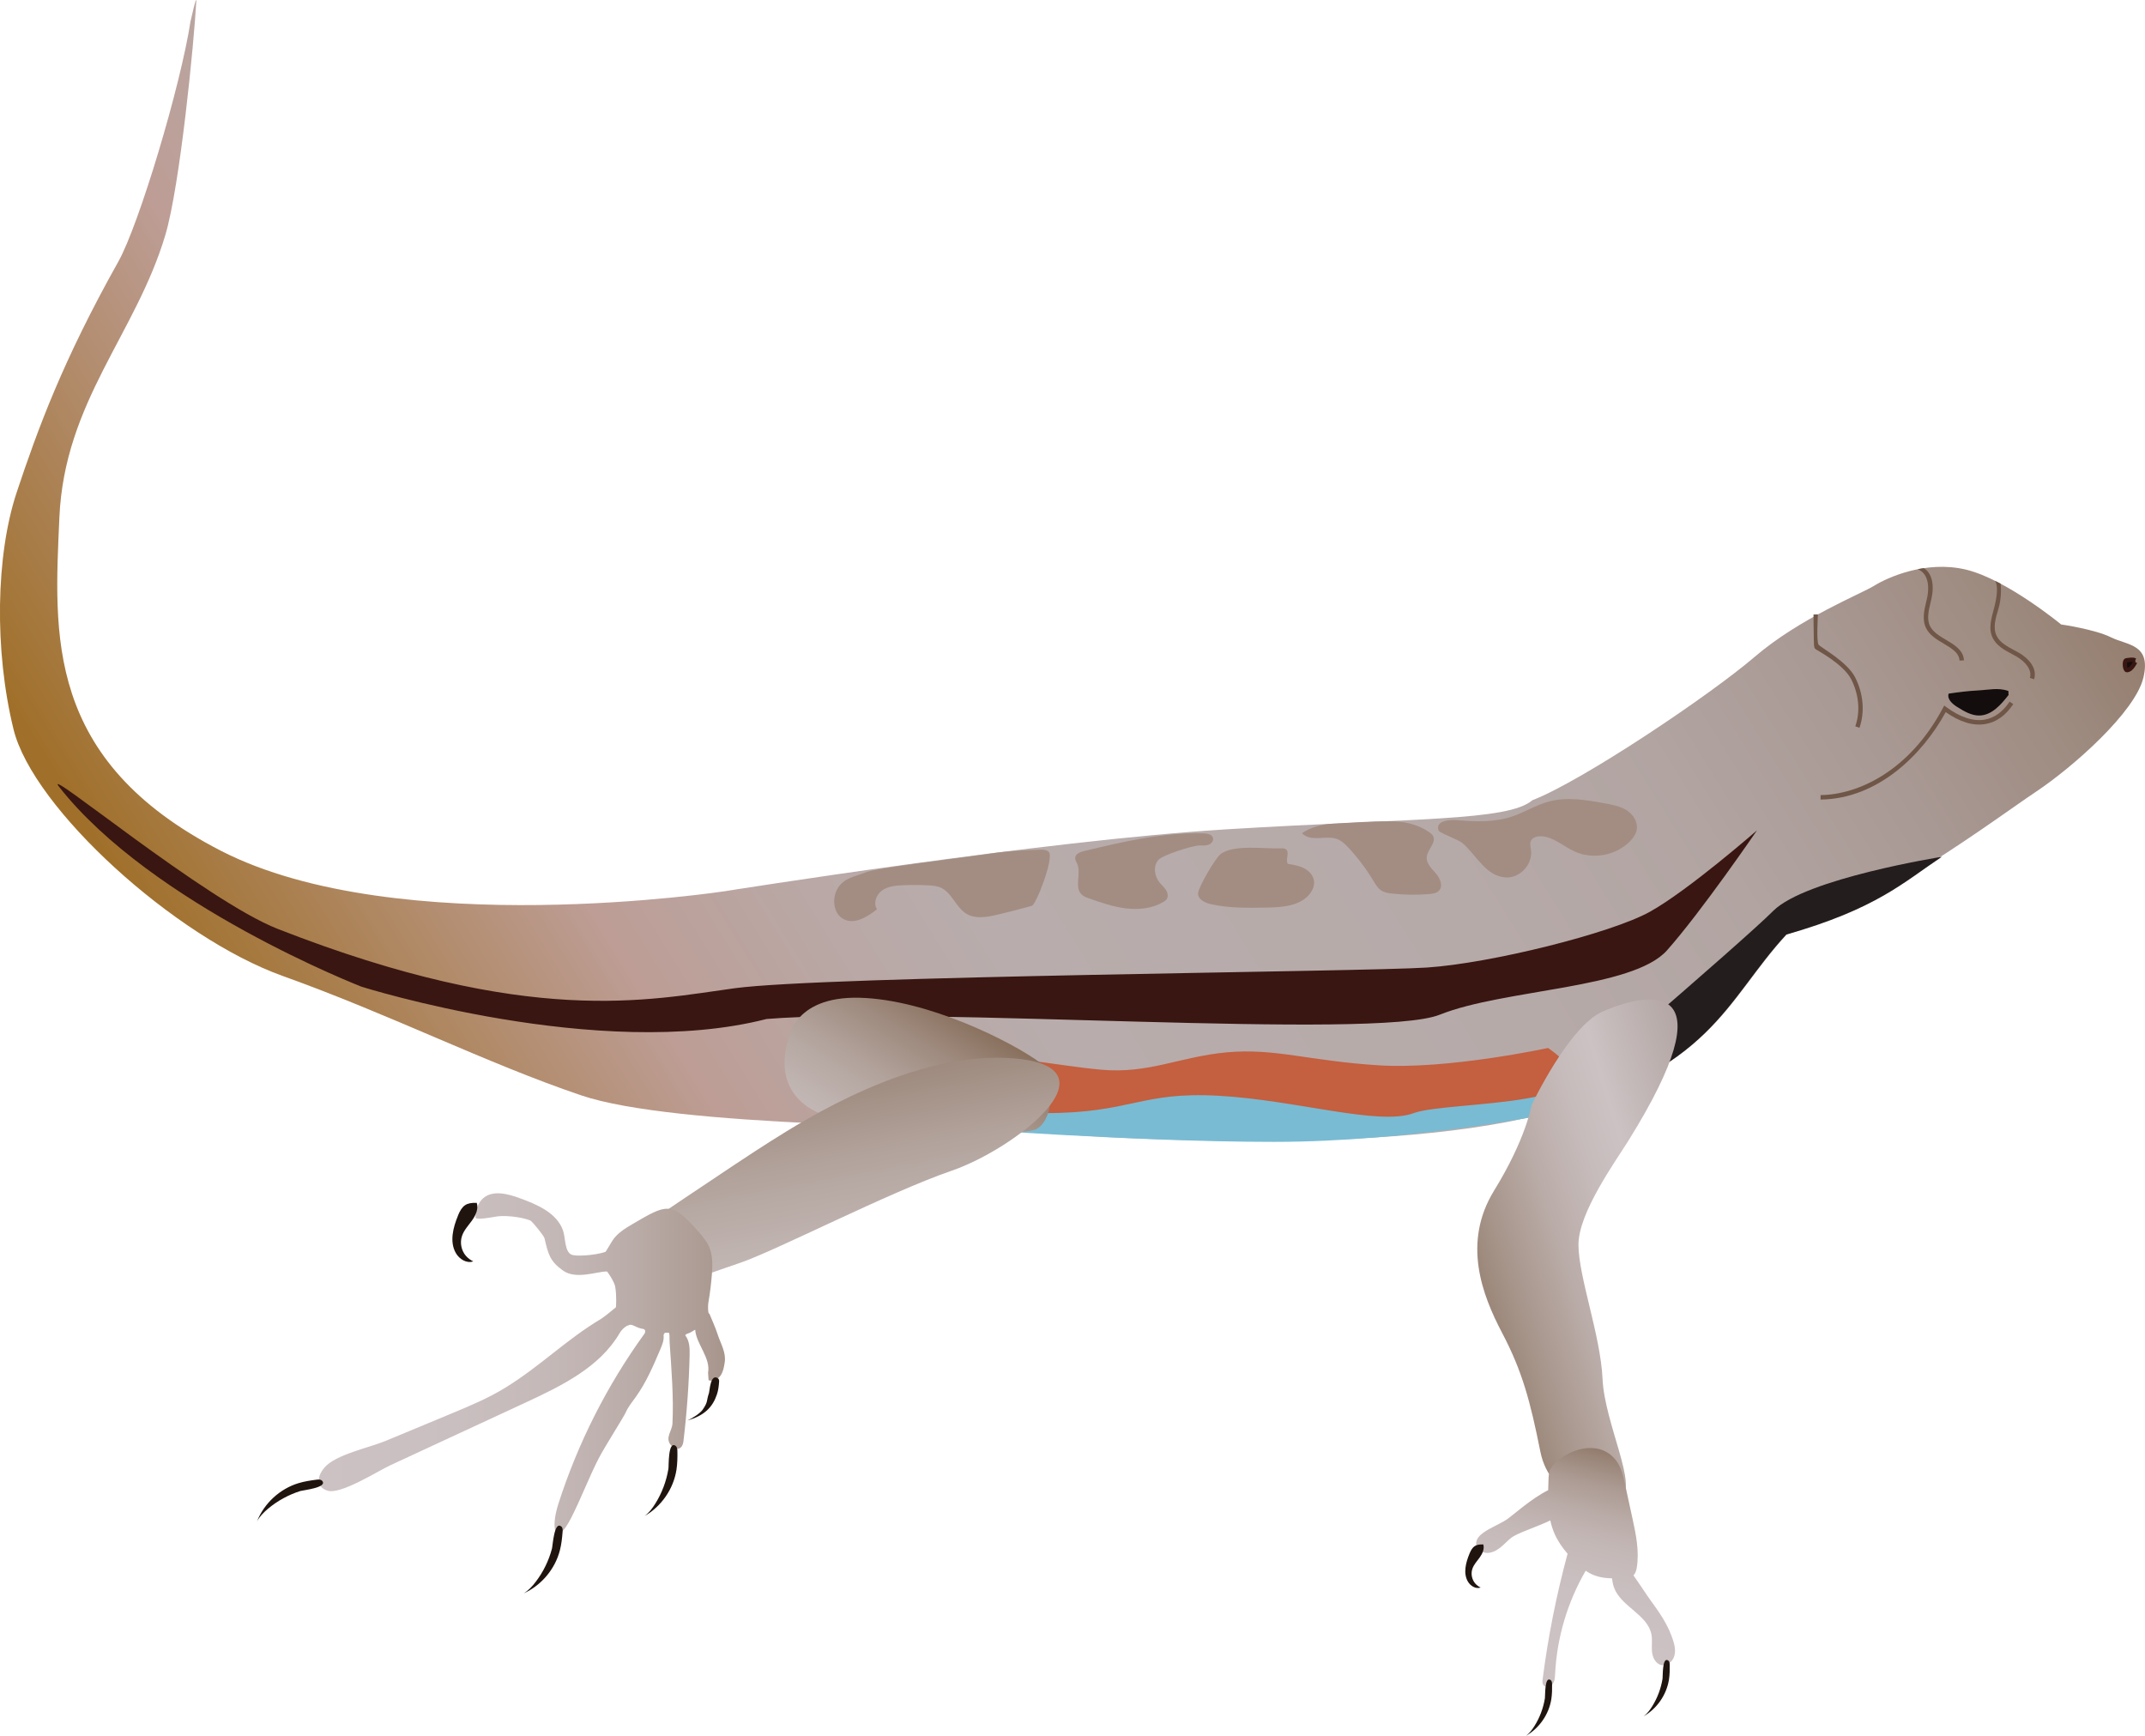 
        <svg xmlns:rdf="http://www.w3.org/1999/02/22-rdf-syntax-ns#" xmlns="http://www.w3.org/2000/svg" xmlns:cc="https://creativecommons.org/ns" xmlns:xlink="http://www.w3.org/1999/xlink" xmlns:dc="https://www.dublincore.org/specifications/dublin-core/dcmi-terms/" x="0px" y="0px" width="500px" height="404.54px" viewBox="0 0 500 404.54" xml:space="preserve">
            <title>Sceloporus woodi (Florida Scrub Lizard) Male</title>
            <desc xmlns:ian_image_library="https://ian.umces.edu/media-library/">
                <ian_image_library:title>Sceloporus woodi (Florida Scrub Lizard) Male</ian_image_library:title>
                <ian_image_library:descr><p>Right dorsal view of male lizard.</p></ian_image_library:descr>
                <ian_image_library:scene>
                    <ian_image_library:contains>lizard, reptile, florida, scrub</ian_image_library:contains>
                    <ian_image_library:when>2024-12-09</ian_image_library:when>
                </ian_image_library:scene>
            </desc>
            
             <defs><linearGradient id="ian_symbols_03cfdc1329480ef41d47821418a746c4" x1="44.04" y1="231.33" x2="468.92" y2="-32.25" gradientUnits="userSpaceOnUse"><stop offset="0" stop-color="#a0702a"></stop><stop offset=".18" stop-color="#bd9d95"></stop><stop offset=".26" stop-color="#b9a7a4"></stop><stop offset=".33" stop-color="#b8acac"></stop><stop offset=".53" stop-color="#b6aaa9"></stop><stop offset=".64" stop-color="#b1a4a1"></stop><stop offset=".73" stop-color="#a99994"></stop><stop offset=".81" stop-color="#9e8b80"></stop><stop offset=".88" stop-color="#8f7867"></stop><stop offset=".9" stop-color="#89705d"></stop></linearGradient><linearGradient id="ian_symbols_03cfdc1329480ef41d47821418a746c41" x1="193.94" y1="283.27" x2="226.34" y2="230.36" gradientUnits="userSpaceOnUse"><stop offset="0" stop-color="#ccc2c3"></stop><stop offset=".17" stop-color="#c9bebe"></stop><stop offset=".35" stop-color="#c0b4b1"></stop><stop offset=".54" stop-color="#b2a39c"></stop><stop offset=".73" stop-color="#9f8b7f"></stop><stop offset=".9" stop-color="#89705d"></stop></linearGradient><linearGradient id="ian_symbols_03cfdc1329480ef41d47821418a746c42" x1="204.41" y1="321" x2="186.1" y2="220.2" gradientUnits="userSpaceOnUse"><stop offset="0" stop-color="#ccc2c3"></stop><stop offset=".16" stop-color="#c9bebe"></stop><stop offset=".33" stop-color="#c0b4b1"></stop><stop offset=".5" stop-color="#b2a39c"></stop><stop offset=".67" stop-color="#9f8b7f"></stop><stop offset=".84" stop-color="#89705d"></stop></linearGradient><linearGradient id="ian_symbols_03cfdc1329480ef41d47821418a746c43" x1="74.31" y1="317.78" x2="191.8" y2="317.78" gradientUnits="userSpaceOnUse"><stop offset="0" stop-color="#ccc2c3"></stop><stop offset=".28" stop-color="#cabfc0"></stop><stop offset=".47" stop-color="#c4b8b7"></stop><stop offset=".62" stop-color="#baaca8"></stop><stop offset=".77" stop-color="#ac9b93"></stop><stop offset=".9" stop-color="#9a8578"></stop><stop offset="1" stop-color="#89705d"></stop></linearGradient><linearGradient id="ian_symbols_03cfdc1329480ef41d47821418a746c44" x1="419.14" y1="278.79" x2="319.89" y2="309.7" gradientUnits="userSpaceOnUse"><stop offset=".14" stop-color="#b3a6a4"></stop><stop offset=".34" stop-color="#ccc2c3"></stop><stop offset=".42" stop-color="#c7bcbc"></stop><stop offset=".54" stop-color="#baaca8"></stop><stop offset=".68" stop-color="#a59388"></stop><stop offset=".84" stop-color="#89705d"></stop></linearGradient><linearGradient id="ian_symbols_03cfdc1329480ef41d47821418a746c45" x1="365.13" y1="380.97" x2="376.28" y2="335.97" xlink:href="#ian_symbols_03cfdc1329480ef41d47821418a746c43"></linearGradient></defs><path d="M44.43,4.89s1.42-6.37,1.32-4.57c-.49,9.42-3.78,42.95-7.21,54.46-6.9,23.14-23.52,38.81-24.7,65.87s-3.53,56.46,37.64,77.63c41.17,21.17,117.62,9.41,117.62,9.41,0,0,73.84-11.79,117.06-14.42s65.39-1.88,71.03-6.76c11.65-4.51,41.34-24.43,51.86-33.45,10.52-9.02,24.8-14.66,27.81-16.54s12.03-6.01,21.42-3.76c9.4,2.25,22.17,12.78,22.17,12.78,0,0,7.89,1.13,11.65,3.01,3.76,1.88,9.4,1.5,7.52,9.4s-16.16,20.67-25.18,26.68c-9.02,6.01-36.83,27.06-57.88,33.07-14.28,15.41-17.29,31.95-57.5,42.09-40.21,10.15-109.74,4.89-122.52,3.76-12.78-1.13-78.92-.75-101.1-8.27s-44.35-18.79-69.53-27.81c-25.18-9.02-58.25-39.09-62.76-57.5-4.51-18.42-4.13-40.59.75-55.25,4.89-14.66,10.66-30.54,23.68-53.74,4.81-8.58,14.53-40.94,16.84-56.09Z" fill="url(#ian_symbols_03cfdc1329480ef41d47821418a746c4)"></path><path d="M366.32,250.53l-4.65,8.96s-32.19,6.64-64.71,6.64-75.99-3.32-75.99-3.32l6.31-9.62,39.16,1,82.63-4.65,17.26,1Z" fill="#79bbd3"></path><path d="M360.87,244.24s-23.26,5.06-39.45,4.05c-16.18-1.01-24.28-4.05-35.4-3.03s-18.21,5.06-29.33,4.05c-11.13-1.01-24.28-4.05-28.32-2.02s-5.06,12.14,15.17,12.14,22.25-5.06,40.46-4.05,37.42,7.08,45.52,4.05,51.59-1.01,31.36-15.17Z" fill="#c45f3f"></path><path d="M409.56,193.52s-15.99,13.99-24.99,18.99-36.98,11.99-51.97,12.99-140.19,1.96-161.32,4.82c-19.9,2.7-47.78,9.17-106.53-13.82-16.77-6.56-55.08-38.37-51.03-33.19,21.68,27.68,70.54,46.65,70.54,46.65,0,0,55.45,17.52,94.43,7.53,36.98-3,141.92,5,156.91-1,14.99-6,44.97-6,52.97-14.99s20.99-27.98,20.99-27.98Z" fill="#391611"></path><path d="M183.66,242.74s.82-10.61,16.73-10.2c15.92.41,35.38,10.24,42.03,15.1,3.22,2.35,3.73,12.98-.82,15.51-3.29,1.83-40.81,1.22-51.42-4.08s-6.53-16.32-6.53-16.32Z" fill="url(#ian_symbols_03cfdc1329480ef41d47821418a746c41)"></path><path d="M145.26,288.9s27.05-18.34,34.38-22.92c7.33-4.58,33.46-21.54,57.3-19.25,23.84,2.29-.46,21.09-15.13,26.13-14.67,5.04-41.26,18.79-49.51,21.54-8.25,2.75-16.5,6.42-23.38,5.04-6.88-1.38-3.67-10.54-3.67-10.54Z" fill="url(#ian_symbols_03cfdc1329480ef41d47821418a746c42)"></path><path d="M452.64,199.69c-9.02,6.01-15.22,12.12-36.26,18.13-14.28,15.41-17.29,31.95-57.5,42.09,0,0,46.93-40.08,54.48-47.63,7.55-7.55,39.28-12.59,39.28-12.59Z" fill="#241d1d"></path><path d="M167.29,311.01c-.68-2.03-1.07-2.7-1.94-4.86-.29.2-.4-1.52-.21-2.65.36-2.14.63-4.29.8-6.45.17-2.2.22-4.49-.67-6.51-.61-1.38-1.63-2.53-2.63-3.67-6.16-6.95-7.23-6.24-15.12-1.63-1.81,1.06-3.7,2.2-4.81,3.98-.66,1.07-1.56,2.63-1.59,2.56-2.74.88-6.91,1.03-7.82.67-1.74-.68-1.44-3.97-2.08-5.73-1.48-4.07-6.02-6-10.1-7.48-2.8-1.02-6.26-1.93-8.5.03-1.24,1.08-1.73,2.81-1.79,4.45-.03.76,4.16-.08,4.81-.18,3.09-.47,7.56.54,8.16,1.04.48.4,2.97,3.4,3.12,4.01.86,3.66,1.23,5.33,4.29,7.52,3.07,2.19,7.86.22,10.25.22.15,0,1.74,2.44,1.93,3.47.4,2.27.2,4.73.19,4.86,0,.03-2.67,2.23-3.46,2.71-8.4,5.04-13.99,10.91-22.33,16.05-3.99,2.46-8.33,4.26-12.65,6.06-5.1,2.12-10.2,4.24-15.3,6.36-3.69,1.54-11.66,3.15-14.23,6.22-1.94,2.32-1.77,4.61.78,5.37,3.09.92,11.67-4.57,14.53-5.9,10.53-4.88,21.07-9.76,31.6-14.65,8.39-3.89,17.3-8.23,21.95-16.23.62-1.06,1.84-1.85,1.9-1.7.9-.6,1.46.3,3.1.69.52.12.62.01.88.39.03-.06.12.46-.12.8-8.74,12.08-15.55,25.54-20.1,39.74-1.86,5.81-.66,10.36,3.02,3.17,2.23-4.36,4.15-9.45,6.38-13.8,1.4-2.73,5.87-9.69,6.34-10.78.58-1.33,1.53-2.46,2.37-3.64,2.41-3.37,4.05-7.21,5.67-11.02.44-1.03.88-2.1.78-3.21-.04-.46.33-.68.39-.68.53-.02.66,0,.87.04.04-.06.1.29.11.69.02.81,0,1.1.04,1.7.42,6.13.95,12.61.65,18.75-.08,1.62-1.68,3.24-.52,4.81,1.2,1.62,2.83,1.39,3.08-.7.8-6.64,1.28-13.32,1.44-20.01.04-1.61,0-3.37-.99-4.64-.11-.14.38-.43.76-.53.58-.15,1.61-.99,1.54-.76.21,3.23,3.64,6.53,2.99,9.96l.12,1.75c1,.4,2.18-.2,2.8-1.09.61-.89.8-2,.96-3.07.36-2.28-.93-4.33-1.65-6.52Z" fill="url(#ian_symbols_03cfdc1329480ef41d47821418a746c43)"></path><path d="M167.27,321.18c.36.21.38.57.35.88-.07.98-.18,1.97-.5,2.91-.99,2.96-2.88,4.96-6.93,6.1,1.08-.42,3.02-1.68,3.59-2.51,1.34-1.92.83-2.02,1.49-3.92.15-.45.31-4.44,2-3.47Z" fill="#1f140e"></path><path d="M356.98,257.63s8.7-18.46,16.62-21.89c11.83-5.13,29.19-7.17,6.04,30.02-3.1,4.98-11.7,16.85-11.7,24.33s5.15,21.06,5.62,31.35c.47,10.29,8.42,25.27,4.21,27.61s-16.38.94-18.72-10.76c-2.34-11.7-4.21-18.72-8.89-27.61-4.68-8.89-9.36-21.06-1.87-33.22s8.69-19.82,8.69-19.82Z" fill="url(#ian_symbols_03cfdc1329480ef41d47821418a746c44)"></path><path d="M468.15,161.03c-2.48-.82-4.52-.24-7.13-.11-2.18.11-4.63.42-6.79.74-.43,1.27.87,2.41,2.01,3.12,1.59.99,3.3,2.02,5.18,1.98,2.86-.06,5.01-2.52,6.77-4.78" fill="#130d0d"></path><path d="M497.72,153.92c-.71-.33-1.29-.09-2.03-.04-.62.04-.42,2.33.11,2.31.81-.03,1.43-1,1.93-1.89" fill="#130d0d" stroke="#391611" stroke-miterlimit="10"></path><path d="M424.38,186.34v-1.03c8.63-.1,20.67-5.5,28.54-20.35l.28-.53.48.36c3.21,2.38,6.32,3.4,8.97,2.93,2.24-.39,4.19-1.8,5.79-4.19l.86.57c-1.76,2.64-3.93,4.2-6.47,4.64-2.85.5-5.96-.44-9.28-2.77-5.39,9.85-15.78,20.22-29.17,20.38Z" fill="#6f5647"></path><path d="M279.27,208.15c-.09,1.45,1.6,2.28,3.02,2.59,4.28.95,8.72.87,13.11.79,3.66-.07,7.86-.41,10.03-3.35.59-.8.99-1.8.88-2.8-.14-1.32-1.15-2.41-2.32-3.02s-2.51-.82-3.81-1.03c-.59-1.05.54-2.75-.46-3.42-.31-.21-.72-.2-1.09-.19-3.58.16-11.34-1.01-14.19,1.41-1.3,1.11-5.07,7.63-5.16,9.02Z" fill="#a38d82"></path><path d="M312.08,195.72c.88.44,1.59,1.15,2.27,1.87,2.21,2.38,4.17,4.99,5.84,7.77.47.78.94,1.61,1.7,2.13.77.54,1.75.68,2.68.78,2.86.31,5.75.34,8.61.1.81-.07,1.7-.19,2.26-.79,1.03-1.1.24-2.91-.75-4.04s-2.27-2.34-2.11-3.84c.18-1.75,2.28-3.3,1.47-4.85-.2-.38-.55-.66-.9-.91-2.66-1.85-6-2.58-9.25-2.55-4.8.05-7.82.29-13.34.58-2.4.13-5.13.86-7.07,2.22,2.24,2.29,5.87.19,8.59,1.53Z" fill="#a38d82"></path><path d="M270.11,200.33c-1.39,1.4-1.05,3.87.21,5.39.49.59,1.1,1.09,1.5,1.75s.55,1.56.08,2.17c-.18.24-.44.41-.7.56-2.57,1.53-5.71,1.87-8.68,1.52s-5.82-1.34-8.64-2.32c-.62-.22-1.26-.44-1.74-.9-1.81-1.71-.05-4.9-1.04-7.18-.19-.44-.49-.87-.48-1.35.02-.95,1.15-1.4,2.07-1.62,9.18-2.19,18.49-4.4,27.92-4.12.86.03,1.92.23,2.14,1.06.19.7-.43,1.4-1.12,1.62s-1.43.13-2.16.15c-1.63.04-8.3,2.19-9.37,3.27Z" fill="#a38d82"></path><path d="M240.45,211.14c-2.68.75-5.38,1.44-8.09,2.07-2.36.55-4.99,1.01-7.07-.23-2.45-1.46-3.34-4.84-5.92-6.06-.98-.46-2.09-.54-3.18-.59-1.91-.09-3.82-.09-5.73-.01-1.68.07-3.45.23-4.83,1.2s-2.14,3-1.19,4.39c-2.22,1.74-5.09,3.57-7.64,2.38-2.56-1.19-2.98-4.93-1.49-7.32s3.9-2.62,6.51-3.66,19.55-2.98,29.77-4.47c3.5-.51,7.31-.69,10.84-.81.73-.02,1.56,0,2.05.53,1.28,1.4-3.03,12.53-4.03,12.6Z" fill="#a38d82"></path><path d="M351.27,204.51c3.22.02,6.05-3.21,5.61-6.4-.1-.7-.32-1.43-.05-2.08.36-.85,1.43-1.16,2.36-1.13,2.91.1,5.23,2.36,7.88,3.56,4.2,1.92,9.55.95,12.82-2.32.79-.79,1.48-1.74,1.65-2.85.27-1.76-.88-3.5-2.38-4.45s-3.3-1.29-5.06-1.61c-4.31-.78-8.78-1.56-13.01-.44-3.04.81-5.74,2.56-8.73,3.54-4.01,1.32-8.35,1.19-12.56.82-1.58-.14-5.36-.02-4.46,2.43.19.53,4.67,2.17,5.48,2.85,3.28,2.72,5.56,8.04,10.44,8.07Z" fill="#a38d82"></path><path d="M433.44,169.62l-.97-.34c1.2-3.4.86-7.39-.94-10.94-1.8-3.55-7.89-6.73-8.17-6.95s-.43-.2-.51-.99-.12-7.18-.12-7.18l1.03-.02s-.38,6.37.15,7.05,6.67,3.95,8.53,7.63c1.93,3.8,2.29,8.08,1,11.75Z" fill="#6f5647"></path><path d="M456.77,153.96c-.11-1.83-1.84-2.85-3.67-3.94-1.61-.96-3.28-1.94-4.11-3.59-1-1.97-.45-4.26.03-6.27.07-.28.13-.56.2-.84.23-1.02.96-5.42-2.22-6.67l1.42-.24c1.92,1.09,2.52,3.94,1.8,7.13-.06.28-.13.57-.2.86-.46,1.93-.94,3.93-.11,5.56.7,1.38,2.23,2.29,3.72,3.17,1.98,1.18,4.03,2.39,4.17,4.77l-1.03.06Z" fill="#6f5647"></path><path d="M474.14,158.31l-.98-.32c.6-1.84-1.08-3.79-3.01-4.92-.38-.22-.78-.43-1.18-.65-1.74-.93-3.54-1.9-4.45-3.71-1.13-2.25-.29-4.68.33-7.09,1.5-5.87-.14-6.41.21-6.24l1.29.66c.14,1.12.17,3.58-.52,5.87-.69,2.29-1.34,4.45-.39,6.33.77,1.52,2.35,2.37,4.02,3.27.41.22.82.44,1.21.66,2.13,1.23,4.31,3.58,3.47,6.13Z" fill="#6f5647"></path><path d="M106.77,283.29c-1.16,2.8-2.02,6.13-.51,8.76.81,1.41,2.52,2.48,4.05,1.93-.63-.3-1.2-.72-1.67-1.24-1.1-1.24-1.48-3.07-.96-4.64.45-1.39,1.51-2.48,2.36-3.67s1.54-2.69,1.09-4.09c-2.41-.07-3.38.55-4.37,2.94Z" fill="#1f140e"></path><path d="M157.46,336.97c.38.25.43.78.44,1.23.03,1.45,0,2.9-.21,4.33-.69,4.47-3.51,8.56-7.43,10.8,1.03-.77,1.83-1.82,2.51-2.92,1.54-2.46,2.57-5.23,3.04-8.1.11-.67-.12-6.53,1.65-5.35Z" fill="#1f140e"></path><path d="M130.83,355.76c.35.29.35.82.31,1.27-.11,1.44-.27,2.89-.63,4.29-1.12,4.38-4.32,8.18-8.44,10.04,1.1-.67,2-1.64,2.78-2.66,1.77-2.3,3.07-4.96,3.81-7.76.18-.66.51-6.51,2.16-5.17Z" fill="#1f140e"></path><path d="M75.08,345.12c-.3-.34-.83-.31-1.28-.26-1.43.18-2.87.4-4.25.82-4.32,1.32-7.97,4.68-9.64,8.88.62-1.13,1.55-2.07,2.53-2.9,2.22-1.87,4.82-3.29,7.58-4.16.65-.2,6.48-.8,5.06-2.39Z" fill="#1f140e"></path><path d="M389.88,381.95c-.45-1.31-1.02-2.58-1.69-3.79-.96-1.74-2.12-3.35-3.28-4.95-1.4-1.94-2.73-4.06-4.16-6.05.48-.46.68-1.16.79-1.83.62-3.84-.21-7.76-1.04-11.56-.57-2.64-1.15-5.27-1.72-7.91-.4-1.84-.83-3.75-1.93-5.28-3.55-4.92-10.31-3.33-14.21.27-.54.5-1.05,1.06-1.33,1.74-.29.7-.32,1.47-.35,2.22-.03.83-.06,1.66-.08,2.5-3.91,1.91-8.51,6.09-9.67,6.84-1.73,1.11-3.69,1.84-5.38,3.02-.88.61-1.75,1.49-1.74,2.56.02,1.16,1.14,2.08,2.29,2.19,1.15.11,2.28-.43,3.2-1.13.92-.7,1.69-1.58,2.59-2.31,1.47-1.19,5.69-2.45,9.21-4.12.23,1.07.55,2.11.99,3.12.75,1.7,1.82,3.22,3.03,4.64-2.6,9.6-4.55,19.38-5.81,29.25-.06.43-.1.9.12,1.28.44.73,1.65.55,2.18-.12.53-.67.57-1.59.61-2.45.42-8.41,2.89-16.71,7.12-23.99.71.47,1.47.87,2.28,1.16,1.24.43,2.53.58,3.85.6.1.75.23,1.5.5,2.21,1.67,4.44,7.87,6.26,8.71,10.93.24,1.32-.02,2.69.13,4.03.14,1.34.88,2.79,2.2,3.06,1.33.27,2.63-.85,3-2.15.37-1.3.03-2.7-.41-3.98Z" fill="url(#ian_symbols_03cfdc1329480ef41d47821418a746c45)"></path><path d="M342.53,362.12c-.85,2.07-1.49,4.52-.38,6.46.59,1.04,1.86,1.83,2.99,1.42-.46-.22-.89-.53-1.23-.91-.81-.91-1.09-2.26-.71-3.42.33-1.03,1.11-1.83,1.74-2.71s1.13-1.98.81-3.01c-1.78-.05-2.49.4-3.22,2.17Z" fill="#1f140e"></path><path d="M388.86,387c.3.2.34.62.35.98.02,1.15,0,2.3-.17,3.44-.55,3.55-2.78,6.79-5.9,8.58.82-.61,1.45-1.45,1.99-2.32,1.22-1.95,2.04-4.15,2.41-6.43.09-.54-.1-5.19,1.31-4.25Z" fill="#1f140e"></path><path d="M361.44,391.55c.3.2.34.62.35.98.02,1.15,0,2.3-.17,3.44-.55,3.55-2.78,6.79-5.9,8.58.82-.61,1.45-1.45,1.99-2.32,1.22-1.95,2.04-4.15,2.41-6.43.09-.54-.1-5.19,1.31-4.25Z" fill="#1f140e"></path></svg> 